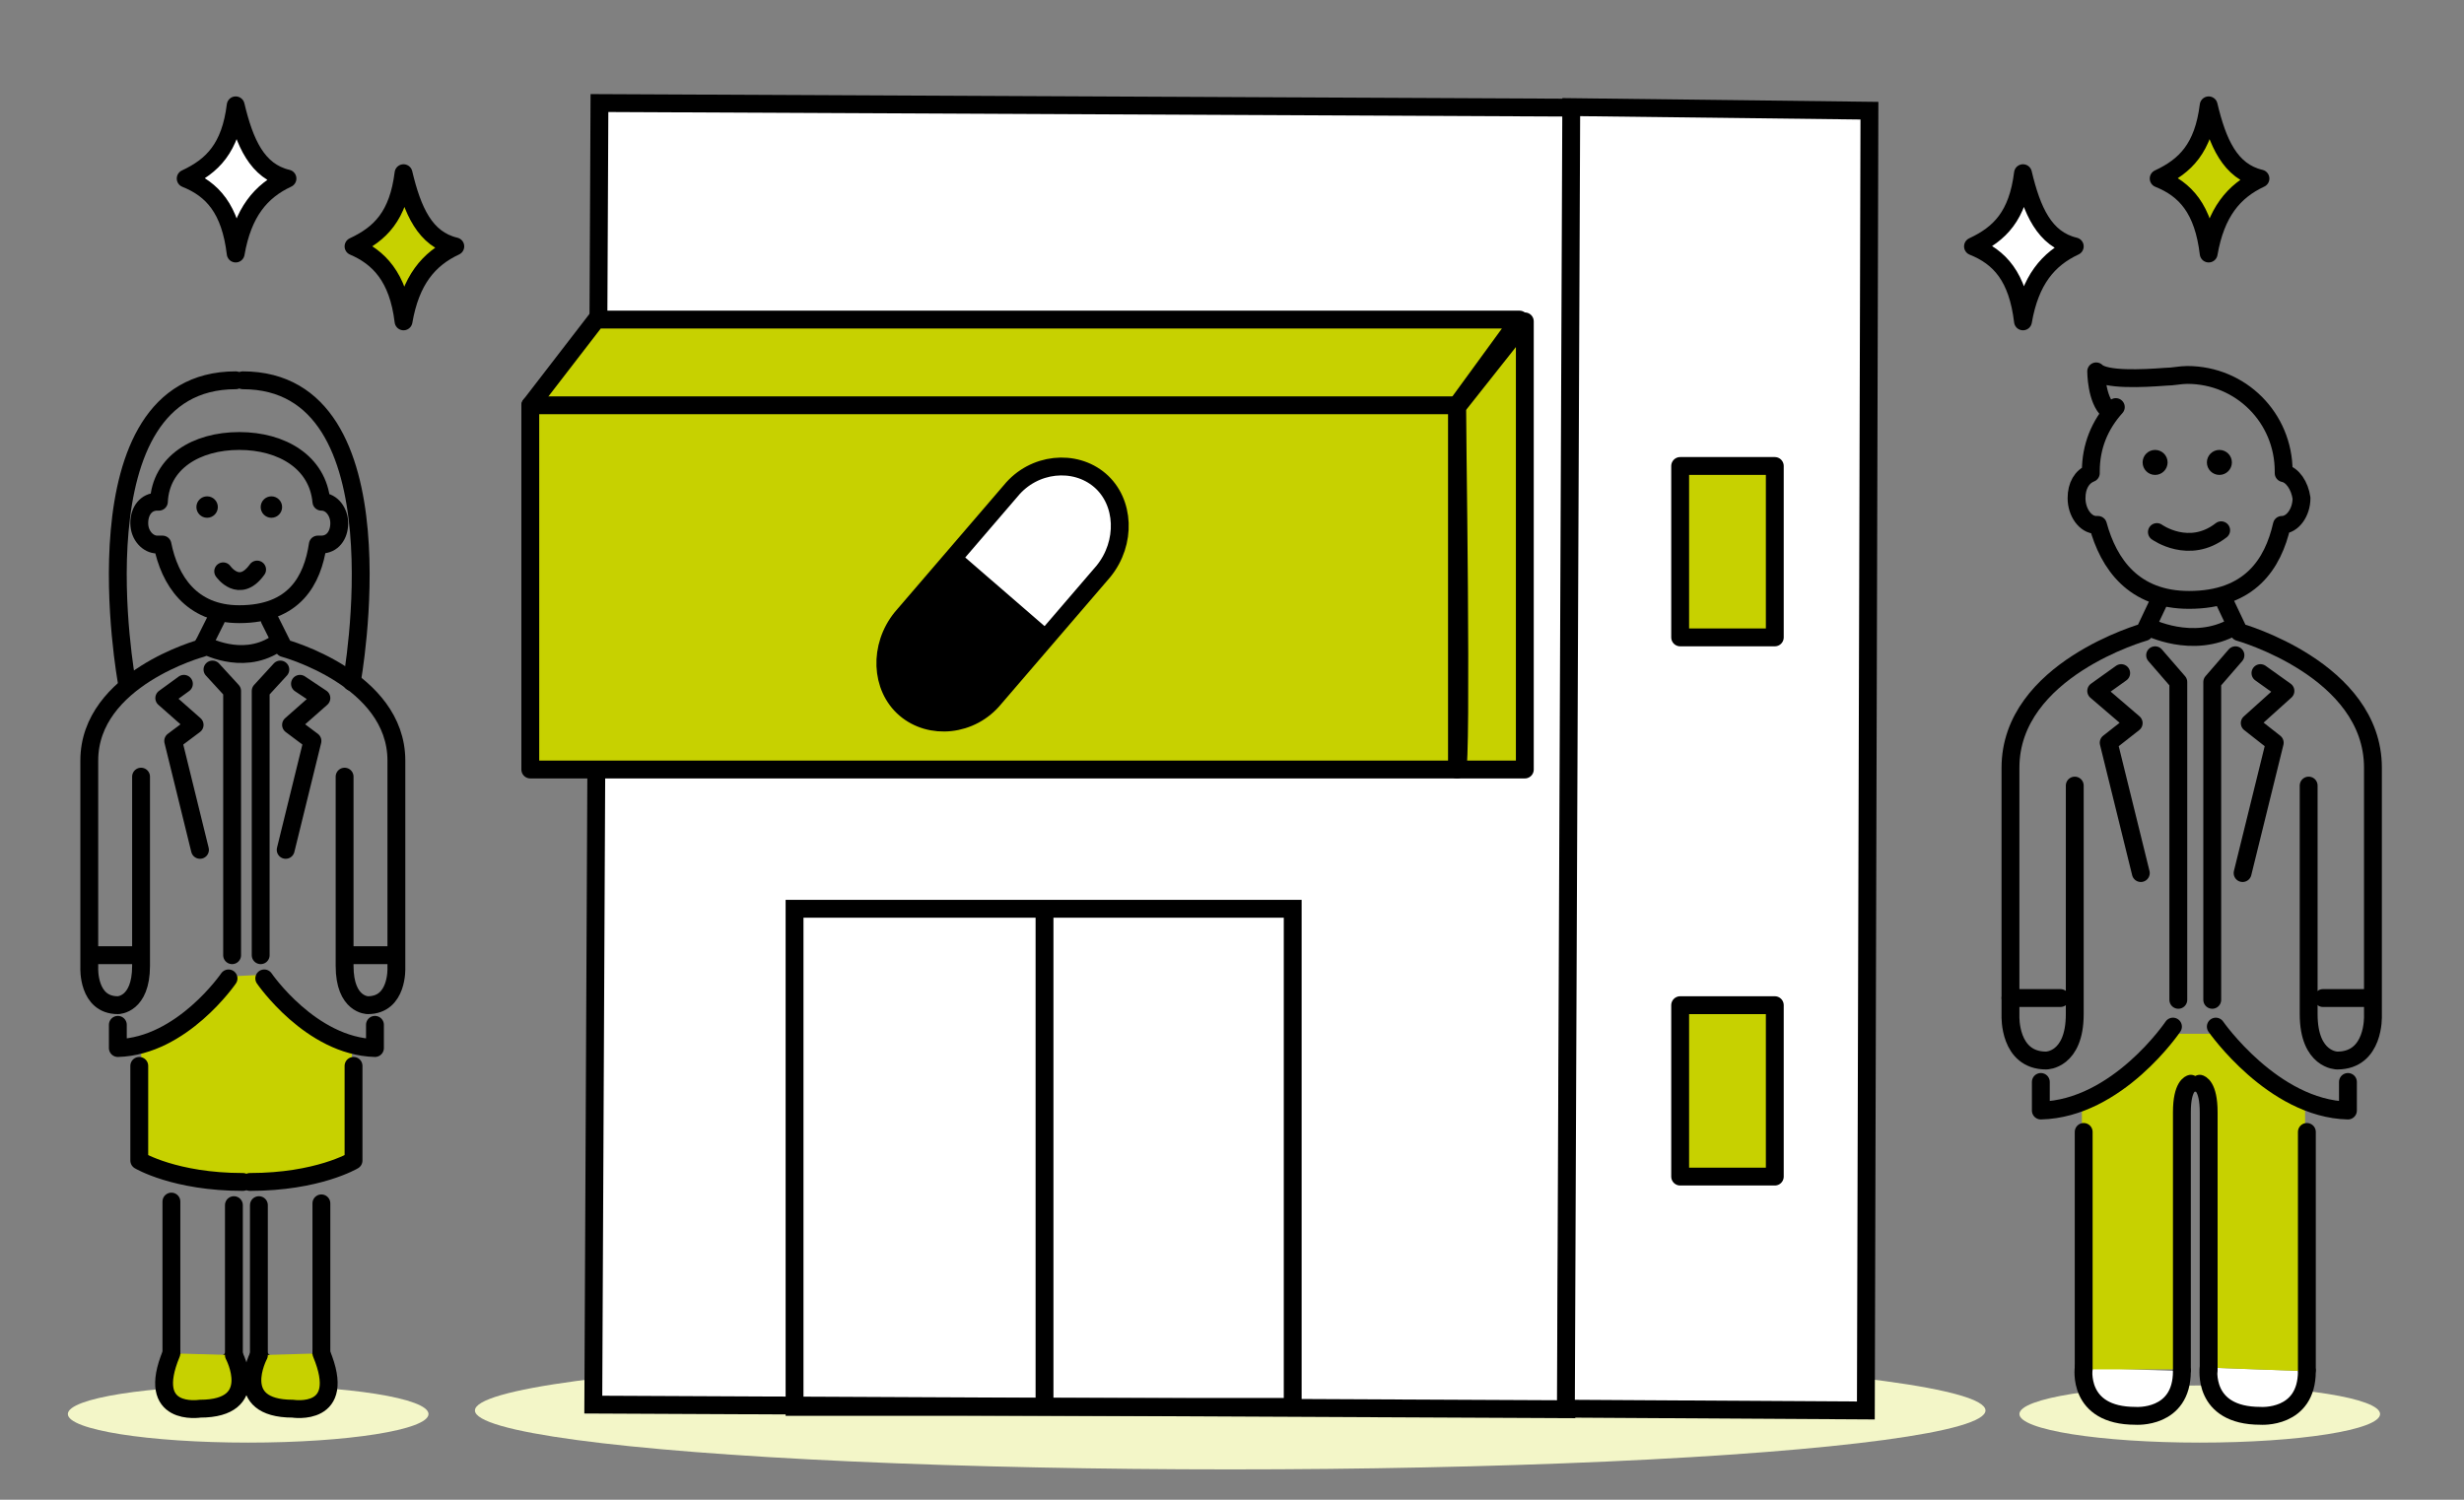 <?xml version="1.0" encoding="utf-8"?>
<!-- Generator: Adobe Illustrator 26.0.1, SVG Export Plug-In . SVG Version: 6.00 Build 0)  -->
<svg version="1.1" id="レイヤー_1" xmlns="http://www.w3.org/2000/svg" xmlns:xlink="http://www.w3.org/1999/xlink" x="0px"
	 y="0px" width="138px" height="84px" viewBox="0 0 138 84" style="enable-background:new 0 0 138 84;" xml:space="preserve">
<rect x="0" y="0" width="138" height="84" fill="#808080" stroke="none"/>
<style type="text/css">
	.st0{fill:#FFFFFF;stroke:#000000;stroke-width:2;stroke-linecap:round;stroke-linejoin:round;stroke-miterlimit:10;}
	.st1{fill:none;stroke:#000000;stroke-width:2;stroke-linecap:round;stroke-linejoin:round;stroke-miterlimit:10;}
	.st2{fill:#C7D100;stroke:#000000;stroke-width:2;stroke-linecap:round;stroke-linejoin:round;stroke-miterlimit:10;}
	.st3{fill:#050706;}
	.st4{fill:#FFFFFF;stroke:#000000;stroke-width:2;stroke-miterlimit:10;}
	.st5{fill:none;stroke:#000000;stroke-width:2;stroke-linecap:round;stroke-miterlimit:10;}
	.st6{fill:#FFFFFF;}
	.st7{stroke:#000000;stroke-width:2;stroke-linecap:round;stroke-linejoin:round;stroke-miterlimit:10;}
	.st8{fill:#7DCEE7;stroke:#000000;stroke-width:2;stroke-linecap:round;stroke-linejoin:round;stroke-miterlimit:10;}
	.st9{fill:none;stroke:#7DD0E7;stroke-width:3;stroke-linecap:round;stroke-miterlimit:10;}
	.st10{fill:#F3F6C8;}
	.st11{fill:#FFFFFF;stroke:#000000;stroke-miterlimit:10;}
	.st12{fill:#C7D100;stroke:#000000;stroke-linecap:round;stroke-linejoin:round;stroke-miterlimit:10;}
	.st13{fill:none;stroke:#000000;stroke-miterlimit:10;}
	.st14{fill:#FFFFFF;stroke:#000000;stroke-linecap:round;stroke-linejoin:round;stroke-miterlimit:10;}
	.st15{fill:#C7D100;}
	.st16{fill:none;stroke:#000000;stroke-linecap:round;stroke-linejoin:round;stroke-miterlimit:10;}
	.st17{fill:#00C0CB;stroke:#000000;stroke-linecap:round;stroke-linejoin:round;stroke-miterlimit:10;}
	.st18{fill:none;stroke:#FFFFFF;stroke-linecap:round;stroke-linejoin:round;stroke-miterlimit:10;}
	.st19{fill:none;stroke:#C7D100;stroke-linecap:round;stroke-linejoin:round;stroke-miterlimit:10;}
	.st20{fill:#7DCEE7;}
</style>
<ellipse class="st10" cx="13.9" cy="79.2" rx="10.1" ry="1.6"/>
<ellipse class="st10" cx="123.2" cy="79.2" rx="10.1" ry="1.6"/>
<ellipse class="st10" cx="68.9" cy="79" rx="42.3" ry="3.3"/>
<g>
	
		<rect x="33.4" y="5.9" transform="matrix(1 4.725714e-03 -4.725714e-03 1 0.201 -0.286)" class="st11" width="54.5" height="72.9"/>
	<polygon class="st11" points="104.5,79 87.7,78.9 88,6 104.7,6.2 	"/>
	<path class="st12" d="M81.6,43.1h3.8V18l-3.8,4.8C81.6,22.7,81.9,43.1,81.6,43.1z"/>
	<path class="st12" d="M81.6,22.7l3.5-4.8H33.4l-3.7,4.8C29.7,22.7,82,23.3,81.6,22.7z"/>
	<rect x="29.7" y="22.7" class="st12" width="51.9" height="20.4"/>
	<rect x="44.5" y="50.9" class="st13" width="27.9" height="27.9"/>
	<rect x="94.1" y="56.3" class="st12" width="5.3" height="9.6"/>
	<rect x="94.1" y="26.1" class="st12" width="5.3" height="9.6"/>
	<line class="st13" x1="58.5" y1="51" x2="58.5" y2="78.4"/>
	<g>
		<polygon class="st6" points="58.4,35.5 53.2,31.1 56.7,27.3 59.9,26.1 62.2,27.9 62.4,30.8 		"/>
		<g>
			<path class="st13" d="M55.7,39.1c-1.3,1.6-3.6,1.8-5,0.6c-1.4-1.2-1.5-3.5-0.2-5.1l6.1-7.1c1.3-1.6,3.6-1.8,5-0.6
				c1.4,1.2,1.5,3.5,0.2,5.1L55.7,39.1z"/>
		</g>
		<polygon points="53.8,31 59,35.5 55.5,39.2 52.3,40.5 50,38.6 49.9,35.8 		"/>
	</g>
</g>
<g>
	<path class="st14" d="M123.7,76.6c0,0-0.4,2.7,2.9,2.7c0,0,2.6,0.2,2.6-2.5"/>
	<path class="st14" d="M116.7,76.6c0,0-0.4,2.7,2.9,2.7c0,0,2.6,0.2,2.6-2.5"/>
	<polyline class="st15" points="122,76.7 122,61.3 123,60.7 123.7,61.3 123.7,76.6 129.1,76.8 129.1,61.8 126.8,60.4 124.5,57.9 
		121.4,57.9 119,60.6 116.6,61.6 116.6,76.7 	"/>
	<path class="st16" d="M124.5,33.5l0.9,1.9c0,0,7.5,2.1,7.5,7.6v13.9c0,0,0.1,2.5-2,2.5c0,0-1.6,0-1.6-2.6V44"/>
	<line class="st16" x1="130.1" y1="55.9" x2="132.8" y2="55.9"/>
	<polyline class="st16" points="125.2,36.7 123.9,38.2 123.9,56 	"/>
	<path class="st16" d="M124.1,57.5c0,0,3.2,4.6,7.4,4.7v-1.6"/>
	<polyline class="st16" points="126.6,37.7 128,38.7 126,40.5 127.4,41.6 125.6,48.9 	"/>
	<path class="st16" d="M121,33.5l-0.9,1.9c0,0-7.5,2.1-7.5,7.6v13.9c0,0-0.1,2.5,2,2.5c0,0,1.6,0,1.6-2.6V44"/>
	<line class="st16" x1="115.4" y1="55.9" x2="112.6" y2="55.9"/>
	<polyline class="st16" points="118.8,37.7 117.4,38.7 119.5,40.5 118.1,41.6 119.9,48.9 	"/>
	<line class="st16" x1="129.2" y1="76.7" x2="129.2" y2="63.4"/>
	<path class="st16" d="M123.2,60.7c0,0,0.5,0.1,0.5,1.6v14.4"/>
	<polyline class="st16" points="120.7,36.7 122,38.2 122,56 	"/>
	<path class="st16" d="M114.3,60.6v1.6c4.3-0.1,7.4-4.7,7.4-4.7"/>
	<line class="st16" x1="116.7" y1="76.7" x2="116.7" y2="63.4"/>
	<path class="st16" d="M122.7,60.7c0,0-0.5,0.1-0.5,1.6v14.4"/>
	<path class="st16" d="M120.3,35.1c0,0,2.5,1.3,4.8,0"/>
	<circle cx="120.7" cy="25.9" r="0.7"/>
	<circle cx="124.3" cy="25.9" r="0.7"/>
	<path class="st16" d="M120.8,29.8c0,0,1.8,1.3,3.6-0.1"/>
	<path class="st16" d="M127.9,26.5c0,0,0-0.1,0-0.1c0-3-2.4-5.4-5.4-5.4c-0.4,0-0.8,0.1-1.2,0.1c-1.3,0.1-3.4,0.2-3.9-0.3
		c0,0,0,1.6,0.7,2.2l0.4-0.2c-0.9,1-1.4,2.2-1.4,3.6c0,0,0,0.1,0,0.1c-0.5,0.2-0.8,0.7-0.8,1.4c0,0.8,0.5,1.5,1.1,1.5c0,0,0,0,0.1,0
		c0.6,2.2,2,4.2,5.1,4.2c3.4,0,4.7-2,5.2-4.2c0.6,0,1.1-0.7,1.1-1.5C128.8,27.2,128.4,26.6,127.9,26.5z"/>
</g>
<g>
	<path class="st15" d="M7.9,58.5l0.1,6.3c0,0,3,1.3,6.3,1c0,0,4.5,0.3,5.5-1.1l-0.1-6.2c-0.1-0.1-3.5-1.7-3.5-1.7l-1-1.2l-0.6-1
		l-1.9,0.1l-1.5,1.9L9,58.1L7.9,58.5z"/>
	<path class="st16" d="M15.1,34.7l0.8,1.6c0,0,6.3,1.7,6.3,6.3v11.6c0,0,0.1,2.1-1.6,2.1c0,0-1.3,0-1.3-2.2V43.5"/>
	<line class="st16" x1="19.7" y1="53.5" x2="22" y2="53.5"/>
	<polyline class="st16" points="15.7,37.5 14.6,38.7 14.6,53.5 	"/>
	<path class="st16" d="M14.8,54.8c0,0,2.6,3.8,6.2,3.9v-1.3"/>
	<polyline class="st16" points="16.8,38.3 18,39.1 16.3,40.6 17.5,41.5 16,47.6 	"/>
	<path class="st16" d="M12.1,34.7l-0.8,1.6c0,0-6.3,1.7-6.3,6.3v11.6c0,0-0.1,2.1,1.6,2.1c0,0,1.3,0,1.3-2.2V43.5"/>
	<line class="st16" x1="7.4" y1="53.5" x2="5.1" y2="53.5"/>
	<polyline class="st16" points="10.3,38.3 9.2,39.1 10.9,40.6 9.7,41.5 11.2,47.6 	"/>
	<polyline class="st16" points="11.9,37.5 13,38.7 13,53.5 	"/>
	<path class="st16" d="M12.8,54.8c0,0-2.6,3.8-6.2,3.9v-1.3"/>
	<path class="st16" d="M11.4,36.1c0,0,2.1,1.2,4,0"/>
	<g>
		<path class="st16" d="M7.8,59.7v5.3c0,0,2,1.2,5.8,1.2"/>
		<path class="st16" d="M19.8,59.7v5.3c0,0-2,1.2-5.8,1.2"/>
	</g>
	<g>
		<path class="st16" d="M18,67.4V76c-1.8,2-3.5,0-3.5,0v-8.5"/>
		<path class="st12" d="M14.5,75.9c0,0-1.6,3,1.9,3c0,0,3.1,0.5,1.6-3.1"/>
		<path class="st16" d="M13.1,67.5V76c0,0-1.7,2-3.5,0v-8.7"/>
		<path class="st12" d="M13.1,75.9c0,0,1.6,3-1.9,3c0,0-3.1,0.5-1.6-3.1"/>
	</g>
	<g>
		<path class="st16" d="M18,28.1C18,28.1,18,28.1,18,28.1c-0.2-2.2-2.2-3.4-4.6-3.4S9,25.9,8.9,28.1c0,0-0.1,0-0.1,0
			c-0.6,0-1,0.5-1,1.2c0,0.7,0.5,1.2,1,1.2c0.1,0,0.2,0,0.3,0c0.4,2,1.6,3.9,4.3,3.9c3.1,0,4.1-1.9,4.4-3.9c0.1,0,0.1,0,0.2,0
			c0.6,0,1-0.5,1-1.2C19,28.7,18.6,28.1,18,28.1z"/>
		<g>
			<path class="st16" d="M7.1,38.2c0,0-3.1-16.9,6.1-16.9"/>
			<path class="st16" d="M19.7,38.2c0,0,3.1-16.9-6.1-16.9"/>
		</g>
		<circle cx="11.6" cy="28.4" r="0.6"/>
		<circle cx="15.2" cy="28.4" r="0.6"/>
		<path class="st16" d="M12.5,32c0,0,0.9,1.3,1.9-0.1"/>
	</g>
</g>
<path class="st12" d="M19.8,13.8c1.5-0.7,2.5-1.7,2.8-4.1c0.5,2.1,1.2,3.7,2.9,4.1c-1.5,0.7-2.5,1.9-2.9,4.2
	C22.3,15.5,21.2,14.4,19.8,13.8z"/>
<path class="st14" d="M110.5,13.8c1.5-0.7,2.5-1.7,2.8-4.1c0.5,2.1,1.2,3.7,2.9,4.1c-1.5,0.7-2.5,1.9-2.9,4.2
	C113,15.5,112,14.4,110.5,13.8z"/>
<path class="st12" d="M120.9,10c1.5-0.7,2.5-1.7,2.8-4.1c0.5,2.1,1.2,3.7,2.9,4.1c-1.5,0.7-2.5,1.9-2.9,4.2
	C123.4,11.7,122.4,10.6,120.9,10z"/>
<path class="st14" d="M10.4,10c1.5-0.7,2.5-1.7,2.8-4.1c0.5,2.1,1.2,3.7,2.9,4.1c-1.5,0.7-2.5,1.9-2.9,4.2
	C12.9,11.7,11.9,10.6,10.4,10z"/>
</svg>
